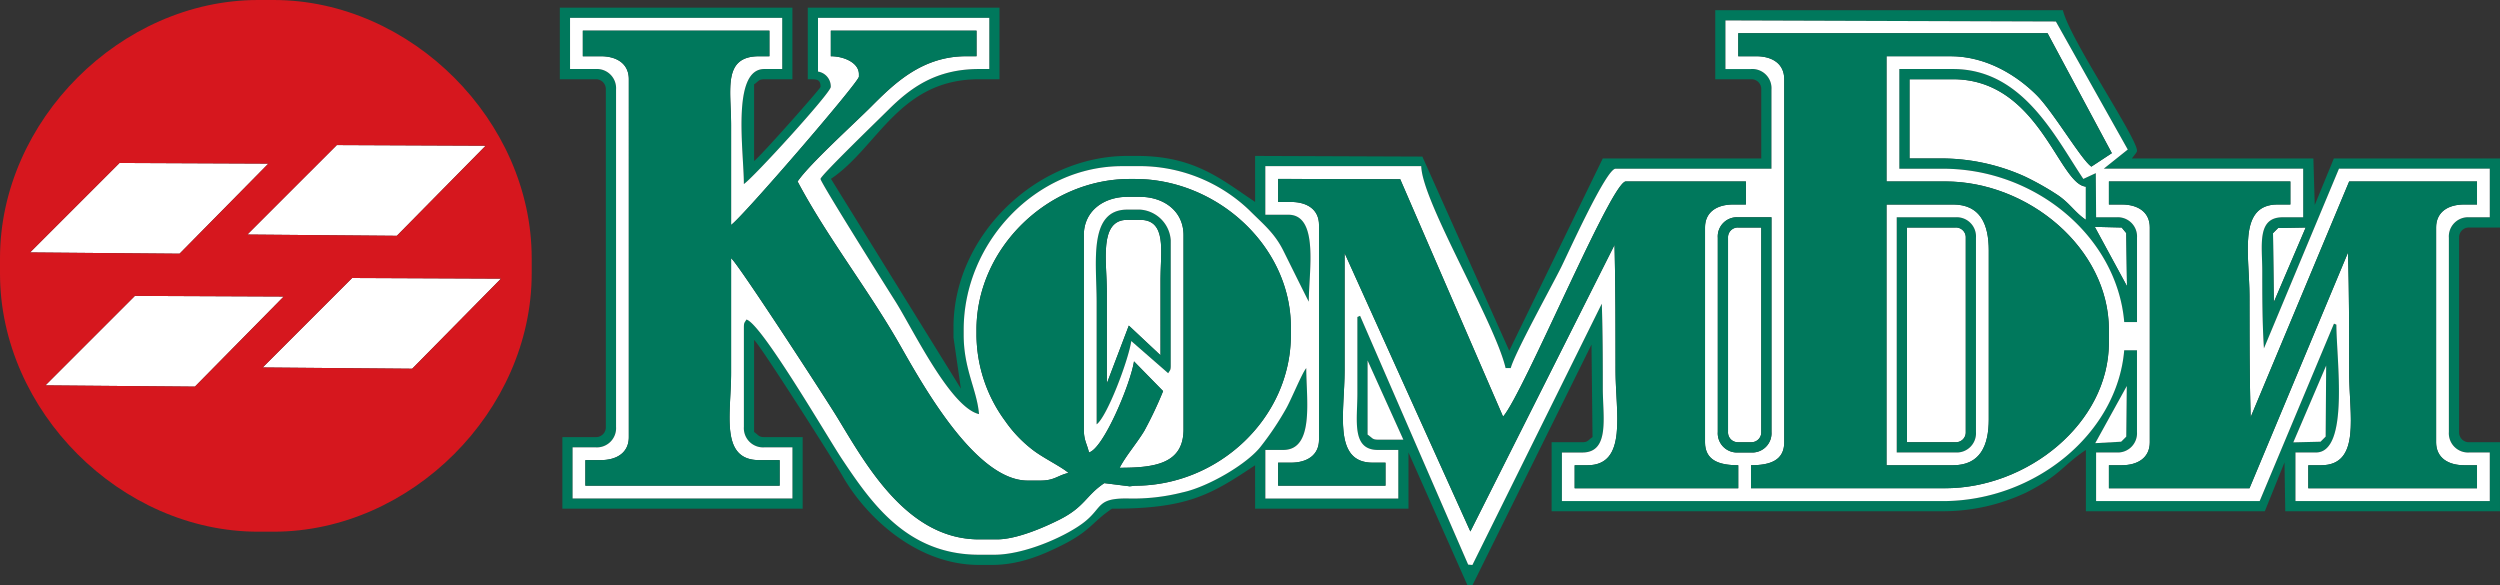 <svg xmlns="http://www.w3.org/2000/svg" viewBox="0 0 427.077 100"><rect x="0" y="0" width="427.077" height="100" fill="#333333" stroke="none"/><defs><style>.cls-1{fill:#fff;}.cls-1,.cls-2,.cls-3{fill-rule:evenodd;}.cls-2{fill:#00785c;}.cls-3{fill:#d6171e;}</style></defs><g id="Слой_2" data-name="Слой 2"><g id="Layer_1" data-name="Layer 1"><path class="cls-1" d="M326.2,27.074h4.8a34.771,34.771,0,0,1,14.85,3.054,47.42,47.42,0,0,1,5.59,3.144c2.144,1.421,3.014,3.028,4.888,4.283V31.878c-4.652-.387-7.975-18.341-22.708-18.341H326.2V27.074Z"/><polygon class="cls-1" points="42.25 40.067 67.793 40.282 82.97 24.891 57.535 24.783 42.25 40.067 42.25 40.067"/><polygon class="cls-1" points="5.132 43.124 30.675 43.339 45.852 27.948 20.416 27.84 5.132 43.124 5.132 43.124"/><polygon class="cls-1" points="363.354 48.891 363.233 39.825 362.447 38.865 357.85 38.753 363.354 48.891 363.354 48.891"/><polygon class="cls-1" points="388.299 39.825 388.436 51.623 393.889 38.865 389.172 38.952 388.299 39.825 388.299 39.825"/><path class="cls-2" d="M357.85,38.753l4.6.112.786.96.121,9.066-5.5-10.138ZM326.2,13.537h7.423c14.733,0,18.056,17.954,22.708,18.341v5.677c-1.874-1.255-2.744-2.862-4.888-4.283a47.42,47.42,0,0,0-5.59-3.144,34.771,34.771,0,0,0-14.85-3.054h-4.8V13.537Zm-1.747,15.284h7.424c16.107,0,29.809,11.846,31,26.2h2.183V40.612a3.284,3.284,0,0,0-3.493-3.494h-3.493l-.053-7.54-2.131.99c-4.874-7.279-10.362-18.777-22.271-18.777h-9.17v17.03Z"/><path class="cls-1" d="M189.084,65.5l3.754-9.878,5.416,5.075V47.6c0-4.612,1.117-10.043-3.493-10.043h-2.184c-4.9,0-3.493,7.152-3.493,12.227V65.5Z"/><polygon class="cls-1" points="44.871 62.775 70.414 62.99 85.59 47.598 60.154 47.491 44.871 62.775 44.871 62.775"/><path class="cls-2" d="M396.421,75.458l-4.658.113,5.619-13.125L397.3,74.585l-.874.873Zm-34.061,0-4.431.248,5.392-9.767-.088,8.646-.873.873ZM233.625,61.573l6.114,13.536h-4.367c-.979,0-.958-.345-1.747-.873V61.573ZM389.172,38.952l4.717-.087-5.453,12.758-.137-11.8.873-.873ZM97.38,3.057h36.245v8.734h-3.057c-5.643,0-3.493,14.039-3.493,19.65,1.635-1.094,14.847-15.564,14.847-16.594a2.584,2.584,0,0,0-2.183-2.62V3.057H169v8.734H167.25c-7.47,0-11.806,3.289-15.613,7.095-1.279,1.28-11.462,11.12-11.462,11.682,0,.593,11.416,18.754,12.757,20.866,2.93,4.617,9.381,18.158,14.318,19.309-.347-4.166-2.62-7.634-2.62-13.538v-.873c0-14.9,12.339-27.948,27.074-27.948H195.2a27.132,27.132,0,0,1,18.232,7.533c2.328,2.333,4.274,3.846,5.792,6.872.4.8,4.283,8.65,4.361,8.74,0-5.118,1.781-14.848-3.494-14.848h-3.93v-8.3H242.8c.135,6.056,12.582,26.648,14.41,34.5h.874c.685-2.564,6.879-13.764,8.586-17.177,1.166-2.33,7.722-16.884,9.318-16.884h26.638V15.284a3.284,3.284,0,0,0-3.494-3.493h-4.367v-8.3l56.446.181,12.28,21.874-4.1,3.273h34.062v8.3h-3.494c-4.456,0-3.493,4.779-3.493,9.17,0,4.367,0,8.734.284,13.222l12.817-30.689H425.33v8.3h-3.494a3.284,3.284,0,0,0-3.493,3.494V73.8a3.284,3.284,0,0,0,3.493,3.494h3.494v8.3H392.142v-8.3h3.493c5.754,0,3.494-16.018,3.494-21.835l-.41-.174L386.028,85.59H358.081v-8.3h3.493a3.284,3.284,0,0,0,3.493-3.494V59.826h-2.183c-1.176,14.129-15.159,25.764-31,25.764H266.814v-8.3h3.493c4.741,0,3.493-6.105,3.493-10.917s0-9.607-.175-14.5l-22.1,44.63-.729-.062-18.463-42.5-.458.2v13.1c0,4.505-1.043,9.607,3.493,9.607h3.494v8.3H216.158v-8.3h3.057c5.356,0,3.93-8.664,3.93-13.974-.725.835-2.577,5.426-3.486,6.994a50.594,50.594,0,0,1-4.2,6.282c-2.272,3.04-9.085,7.022-13.448,7.949a34.225,34.225,0,0,1-9.439,1.042c-5.117-.038-4.25,1.466-7.088,3.829-2.924,2.436-10.294,5.782-15.615,5.782h-2.62c-12.282,0-18.369-8.781-23.407-16.332-2.452-3.675-13.759-23.156-16.332-23.843-.3.533-.436.467-.436,1.31V72.926a3.284,3.284,0,0,0,3.493,3.494h4.8v8.733H97.817V76.42h3.93a3.284,3.284,0,0,0,3.494-3.494V15.284a3.284,3.284,0,0,0-3.494-3.493H97.38V3.057Zm95.2,23.581c-15.623,0-29.694,13.692-29.694,29.257v1.747l1.26,8.743L141.951,30.55c8-5.358,11.629-17.013,25.3-17.013h3.493V1.31H137.992V13.537c1.4.031,2.183-.142,2.183,1.31,0,.28-10.409,12.031-11.354,12.664V14.41c.789-.527.768-.873,1.747-.873h4.8V1.31H95.633V13.537h6.114a1.679,1.679,0,0,1,1.747,1.747V72.926a1.679,1.679,0,0,1-1.747,1.747H96.07V86.9h41.049V74.673h-6.551c-.979,0-.958-.346-1.747-.874V58.079c.945.691,13.636,20.655,15.141,23.287,4.012,7.017,12.662,15.141,23.288,15.141h2.183c4.725,0,8.628-1.7,11.938-3.346,4.984-2.483,5.18-3.979,8.586-6.261,12.8,0,16.777-2.283,24.454-7.423V86.9h26.2V77.293l10.078,22.692.838.015,20.349-41.135.176,15.808c-.788.527-.768.873-1.747.873h-5.24V87.337H331.88a33.247,33.247,0,0,0,14.264-3.2c5.859-2.962,6.128-4.557,10.19-7.278V87.337H386.9l3.363-8.352.131,8.352h36.682V75.546h-5.241a1.678,1.678,0,0,1-1.747-1.747V40.612a1.678,1.678,0,0,1,1.747-1.747h5.241V27.074H398.692l-3.264,7.957-.23-7.957h-31c.27-.4.873-1.049.873-1.31,0-2.229-11.527-19.139-12.663-24.017h-59.39v11.79h6.114a1.679,1.679,0,0,1,1.747,1.747v11.79H273.8L257.825,59.917,242.982,26.75l-28.571-.112V34.5c-5.7-3.816-10.336-7.86-20.087-7.86Z"/><path class="cls-2" d="M189.084,65.5V49.782c0-5.075-1.408-12.227,3.493-12.227h2.184c4.61,0,3.493,5.431,3.493,10.043V60.7l-5.416-5.075L189.084,65.5Zm-1.747,6.987c1.786-1.308,5.421-10.9,5.921-14.232l6.306,5.5c.3-.532.437-.466.437-1.309v-21.4a5.63,5.63,0,0,0-5.24-5.24h-2.184c-6.7,0-5.24,9.015-5.24,15.721v20.96Z"/><polygon class="cls-1" points="7.752 65.832 33.295 66.047 48.472 50.655 23.037 50.548 7.752 65.832 7.752 65.832"/><path class="cls-1" d="M293.451,73.8V40.612a3.284,3.284,0,0,1,3.494-3.494h5.677V73.8a3.285,3.285,0,0,1-3.494,3.494h-2.183a3.285,3.285,0,0,1-3.494-3.494ZM360.264,31h31v3.931h-2.183c-6.858,0-4.8,8.654-4.8,15.72,0,6.842,0,13.683.2,20.61L401.312,31h21.834v3.931h-2.183c-2.725,0-4.8,1.249-4.8,3.93V75.546c0,2.681,2.079,3.931,4.8,3.931h2.183v3.929H394.325V79.477h2.183c6.859,0,4.8-8.654,4.8-15.722,0-6.841,0-13.682-.2-20.609l-16.827,40.26H360.264V79.477h2.183c2.725,0,4.8-1.25,4.8-3.931V38.865c0-2.681-2.079-3.93-4.8-3.93h-2.183V31Zm-141.923-.436,20.856.046L256.77,71.18C260.323,67.091,275.269,31,277.73,31h20.525v3.931h-2.183c-2.726,0-4.8,1.249-4.8,3.93V75.546c0,3.136,2.448,3.931,5.677,3.931v3.929H269V79.477h2.183c6.9,0,4.8-9.011,4.8-16.158s0-14.265-.173-21.484L251.184,90.79,229.7,43.232V63.319c0,7.067-2.054,15.721,4.8,15.721h2.183v3.929H218.341V79.04h2.184c2.725,0,4.8-1.25,4.8-3.931V38.428c0-2.681-2.079-3.93-4.8-3.93h-2.184v-3.93ZM324.456,11.791h9.17c11.909,0,17.4,11.5,22.271,18.777l2.131-.99.053,7.54h3.493a3.284,3.284,0,0,1,3.493,3.494v14.41h-2.183c-1.195-14.355-14.9-26.2-31-26.2h-7.424V11.791ZM299.128,79.477c3.229,0,5.677-.8,5.677-3.931V13.537c0-2.68-2.078-3.93-4.8-3.93h-3.056V5.677h52.838l10.983,20.488-3.5,2.3c-1.726-1.2-6.513-9.38-9.333-12.2-3.275-3.274-8.5-6.659-14.739-6.659H322.273V31h10.043c14.164,0,27.948,11.391,27.948,25.328v2.184c0,13.843-13.969,24.89-27.948,24.89H299.128V79.477ZM99.564,5.24h31.877V9.607H129.7c-6.287,0-4.8,5.633-4.8,11.79V38.428c1.874-1.255,21.835-24.393,21.835-25.328v-.436c0-1.945-2.566-3.057-4.8-3.057V5.24h24.891V9.607h-1.747c-7.614,0-12.373,4.733-16.266,8.625-2.98,2.981-10.631,9.9-12.555,12.772,4.938,9.332,11.975,18.323,17.324,27.655C157.4,65.346,166.546,82.1,175.547,82.1h2.183c2.411,0,2.921-.871,4.8-1.31-1.188-1.032-4.064-2.428-5.859-3.748a22.025,22.025,0,0,1-4.94-5.1,25.045,25.045,0,0,1-4.922-14.729v-.873c0-13.969,12.256-25.764,26.2-25.764h.873c13.978,0,26.638,11.445,26.638,25.327v1.31c0,14.222-12.392,25.764-26.638,25.764L193,83.08l-4.352-.547c-3.192,2.138-3.293,4.046-7.712,6.262-2.5,1.252-7.22,3.345-10.629,3.345H167.25c-12.295,0-19.295-12.738-24.192-20.786-1.933-3.177-17.037-26.421-18.167-27.249v19.65c0,6.9-1.953,14.848,4.8,14.848h3.493v4.366H100V78.6h2.62c2.725,0,4.8-1.25,4.8-3.93V13.537c0-2.68-2.079-3.93-4.8-3.93H99.564V5.24Zm52.073,13.646c3.807-3.806,8.143-7.095,15.613-7.095H169V3.057H139.739v9.17a2.584,2.584,0,0,1,2.183,2.62c0,1.03-13.212,15.5-14.847,16.594,0-5.611-2.15-19.65,3.493-19.65h3.057V3.057H97.38v8.734h4.367a3.284,3.284,0,0,1,3.494,3.493V72.926a3.284,3.284,0,0,1-3.494,3.494h-3.93v8.733h37.555V76.42h-4.8a3.284,3.284,0,0,1-3.493-3.494V55.9c0-.843.137-.777.436-1.31,2.573.687,13.88,20.168,16.332,23.843,5.038,7.551,11.125,16.332,23.407,16.332h2.62c5.321,0,12.691-3.346,15.615-5.782,2.838-2.363,1.971-3.867,7.088-3.829a34.225,34.225,0,0,0,9.439-1.042c4.363-.927,11.176-4.909,13.448-7.949a50.594,50.594,0,0,0,4.2-6.282c.909-1.568,2.761-6.159,3.486-6.994,0,5.31,1.426,13.974-3.93,13.974h-3.057v8.3h22.708v-8.3h-3.494c-4.536,0-3.493-5.1-3.493-9.607v-13.1l.458-.2,18.463,42.5.729.062,22.1-44.63c.175,4.892.175,9.7.175,14.5s1.248,10.917-3.493,10.917h-3.493v8.3H331.88c15.845,0,29.828-11.635,31-25.764h2.183V73.8a3.284,3.284,0,0,1-3.493,3.494h-3.493v8.3h27.947l12.691-30.306.41.174c0,5.817,2.26,21.835-3.494,21.835h-3.493v8.3H425.33v-8.3h-3.494a3.284,3.284,0,0,1-3.493-3.494V40.612a3.284,3.284,0,0,1,3.493-3.494h3.494v-8.3H399.566L386.749,59.51c-.284-4.488-.284-8.855-.284-13.222,0-4.391-.963-9.17,3.493-9.17h3.494v-8.3H359.39l4.1-3.273L351.207,3.674l-56.446-.181v8.3h4.367a3.284,3.284,0,0,1,3.494,3.493V28.821H275.984c-1.6,0-8.152,14.554-9.318,16.884-1.707,3.413-7.9,14.613-8.586,17.177h-.874c-1.828-7.85-14.275-28.442-14.41-34.5H216.158v8.3h3.93c5.275,0,3.494,9.73,3.494,14.848-.078-.09-3.961-7.943-4.361-8.74-1.518-3.026-3.464-4.539-5.792-6.872A27.132,27.132,0,0,0,195.2,28.384H191.7c-14.735,0-27.074,13.049-27.074,27.948v.873c0,5.9,2.273,9.372,2.62,13.538-4.937-1.151-11.388-14.692-14.318-19.309-1.341-2.112-12.757-20.273-12.757-20.866,0-.562,10.183-10.4,11.462-11.682Z"/><path class="cls-1" d="M233.625,74.236c.789.528.768.873,1.747.873h4.367l-6.114-13.536V74.236Z"/><path class="cls-1" d="M295.2,40.612V73.8a1.678,1.678,0,0,0,1.747,1.747h2.183a1.678,1.678,0,0,0,1.747-1.747V38.865h-3.93a1.678,1.678,0,0,0-1.747,1.747Z"/><path class="cls-1" d="M325.766,75.546h8.3A1.678,1.678,0,0,0,335.81,73.8V40.612a1.678,1.678,0,0,0-1.747-1.747h-8.3V75.546Z"/><polygon class="cls-1" points="363.233 74.585 363.321 65.939 357.929 75.706 362.36 75.458 363.233 74.585 363.233 74.585"/><polygon class="cls-1" points="397.295 74.585 397.382 62.446 391.763 75.571 396.421 75.458 397.295 74.585 397.295 74.585"/><path class="cls-2" d="M295.2,40.612a1.678,1.678,0,0,1,1.747-1.747h3.93V73.8a1.678,1.678,0,0,1-1.747,1.747h-2.183A1.678,1.678,0,0,1,295.2,73.8V40.612ZM293.451,73.8a3.285,3.285,0,0,0,3.494,3.494h2.183a3.285,3.285,0,0,0,3.494-3.494V37.118h-5.677a3.284,3.284,0,0,0-3.494,3.494V73.8Z"/><path class="cls-2" d="M325.766,38.865h8.3a1.678,1.678,0,0,1,1.747,1.747V73.8a1.678,1.678,0,0,1-1.747,1.747h-8.3V38.865Zm-1.747,38.428h10.044a3.284,3.284,0,0,0,3.493-3.494V40.612a3.284,3.284,0,0,0-3.493-3.494H324.019V77.293Z"/><path class="cls-1" d="M324.019,37.118h10.044a3.284,3.284,0,0,1,3.493,3.494V73.8a3.284,3.284,0,0,1-3.493,3.494H324.019V37.118Zm9.607,42.359c4.635,0,6.114-3.314,6.114-7.862V42.8c0-4.546-1.479-7.86-6.114-7.86H322.273V79.477Z"/><path class="cls-1" d="M187.337,72.489V51.529c0-6.706-1.46-15.721,5.24-15.721h2.184a5.63,5.63,0,0,1,5.24,5.24v21.4c0,.843-.137.777-.437,1.309l-6.306-5.5c-.5,3.332-4.135,12.924-5.921,14.232Zm-2.183-32.314V73.362c0,1.879.509,2.367.873,3.931,2.493-.665,7.134-11.8,7.692-15.56l4.972,5.079a65.949,65.949,0,0,1-3.228,6.817c-1.377,2.254-3.054,4.126-4.2,6.284,5.974,0,10.917-.671,10.917-6.551V40.175c0-4.2-3.477-6.55-7.423-6.55h-2.184c-3.946,0-7.423,2.349-7.423,6.55Z"/><path class="cls-3" d="M23.037,50.548l25.435.107L33.3,66.047,7.752,65.832,23.037,50.548Zm37.117-3.057L85.59,47.6,70.414,62.99l-25.543-.215L60.154,47.491ZM20.416,27.84l25.436.108L30.675,43.339,5.132,43.124,20.416,27.84Zm37.119-3.057,25.435.108L67.793,40.282,42.25,40.067,57.535,24.783ZM0,46.725C0,70.2,20.626,90.83,44.105,90.83h2.62C70.2,90.83,90.83,70.2,90.83,46.725v-2.62C90.83,20.626,70.2,0,46.725,0h-2.62C20.626,0,0,20.626,0,44.105v2.62Z"/><path class="cls-2" d="M333.626,79.477H322.273V34.935h11.353c4.635,0,6.114,3.314,6.114,7.86v28.82c0,4.548-1.479,7.862-6.114,7.862ZM296.945,9.607H300c2.726,0,4.8,1.25,4.8,3.93V75.546c0,3.136-2.448,3.931-5.677,3.931v3.929h33.188c13.979,0,27.948-11.047,27.948-24.89V56.332C360.264,42.4,346.48,31,332.316,31H322.273V9.607h10.916c6.236,0,11.464,3.385,14.739,6.659,2.82,2.819,7.607,11,9.333,12.2l3.5-2.3L349.783,5.677H296.945v3.93Z"/><path class="cls-2" d="M384.485,71.265c-.2-6.927-.2-13.768-.2-20.61,0-7.066-2.054-15.72,4.8-15.72h2.183V31h-31v3.931h2.183c2.725,0,4.8,1.249,4.8,3.93V75.546c0,2.681-2.079,3.931-4.8,3.931h-2.183v3.929h24.017l16.827-40.26c.2,6.927.2,13.768.2,20.609,0,7.068,2.055,15.722-4.8,15.722h-2.183v3.929h28.821V79.477h-2.183c-2.725,0-4.8-1.25-4.8-3.931V38.865c0-2.681,2.079-3.93,4.8-3.93h2.183V31H401.312L384.485,71.265Z"/><path class="cls-2" d="M298.255,34.935V31H277.73c-2.461,0-17.407,36.087-20.96,40.176L239.2,30.614l-20.856-.046V34.5h2.184c2.725,0,4.8,1.249,4.8,3.93V75.109c0,2.681-2.079,3.931-4.8,3.931h-2.184v3.929h18.341V79.04H234.5c-6.858,0-4.8-8.654-4.8-15.721V43.232L251.184,90.79l24.627-48.955c.173,7.219.173,14.351.173,21.484s2.1,16.158-4.8,16.158H269v3.929h27.948V79.477c-3.229,0-5.677-.8-5.677-3.931V38.865c0-2.681,2.078-3.93,4.8-3.93Z"/><path class="cls-2" d="M185.154,40.175c0-4.2,3.477-6.55,7.423-6.55h2.184c3.946,0,7.423,2.349,7.423,6.55V73.362c0,5.88-4.943,6.551-10.917,6.551,1.142-2.158,2.819-4.03,4.2-6.284a65.949,65.949,0,0,0,3.228-6.817l-4.972-5.079c-.558,3.757-5.2,14.9-7.692,15.56-.364-1.564-.873-2.052-.873-3.931V40.175Zm-60.263-1.747V21.4c0-6.157-1.483-11.79,4.8-11.79h1.746V5.24H99.564V9.607h3.056c2.725,0,4.8,1.25,4.8,3.93V74.673c0,2.68-2.079,3.93-4.8,3.93H100v4.366h33.188V78.6H129.7c-6.757,0-4.8-7.952-4.8-14.848V44.105c1.13.828,16.234,24.072,18.167,27.249,4.9,8.048,11.9,20.786,24.192,20.786h3.056c3.409,0,8.13-2.093,10.629-3.345,4.419-2.216,4.52-4.124,7.712-6.262L193,83.08l.888-.111c14.246,0,26.638-11.542,26.638-25.764V55.9c0-13.882-12.66-25.327-26.638-25.327h-.873c-13.945,0-26.2,11.795-26.2,25.764v.873a25.045,25.045,0,0,0,4.922,14.729,22.025,22.025,0,0,0,4.94,5.1c1.795,1.32,4.671,2.716,5.859,3.748-1.883.439-2.393,1.31-4.8,1.31h-2.183c-9,0-18.145-16.75-21.978-23.437C148.22,49.327,141.183,40.336,136.245,31c1.924-2.873,9.575-9.791,12.555-12.772,3.893-3.892,8.652-8.625,16.266-8.625h1.747V5.24H141.922V9.607c2.238,0,4.8,1.112,4.8,3.057V13.1c0,.935-19.961,24.073-21.835,25.328Z"/></g></g></svg>